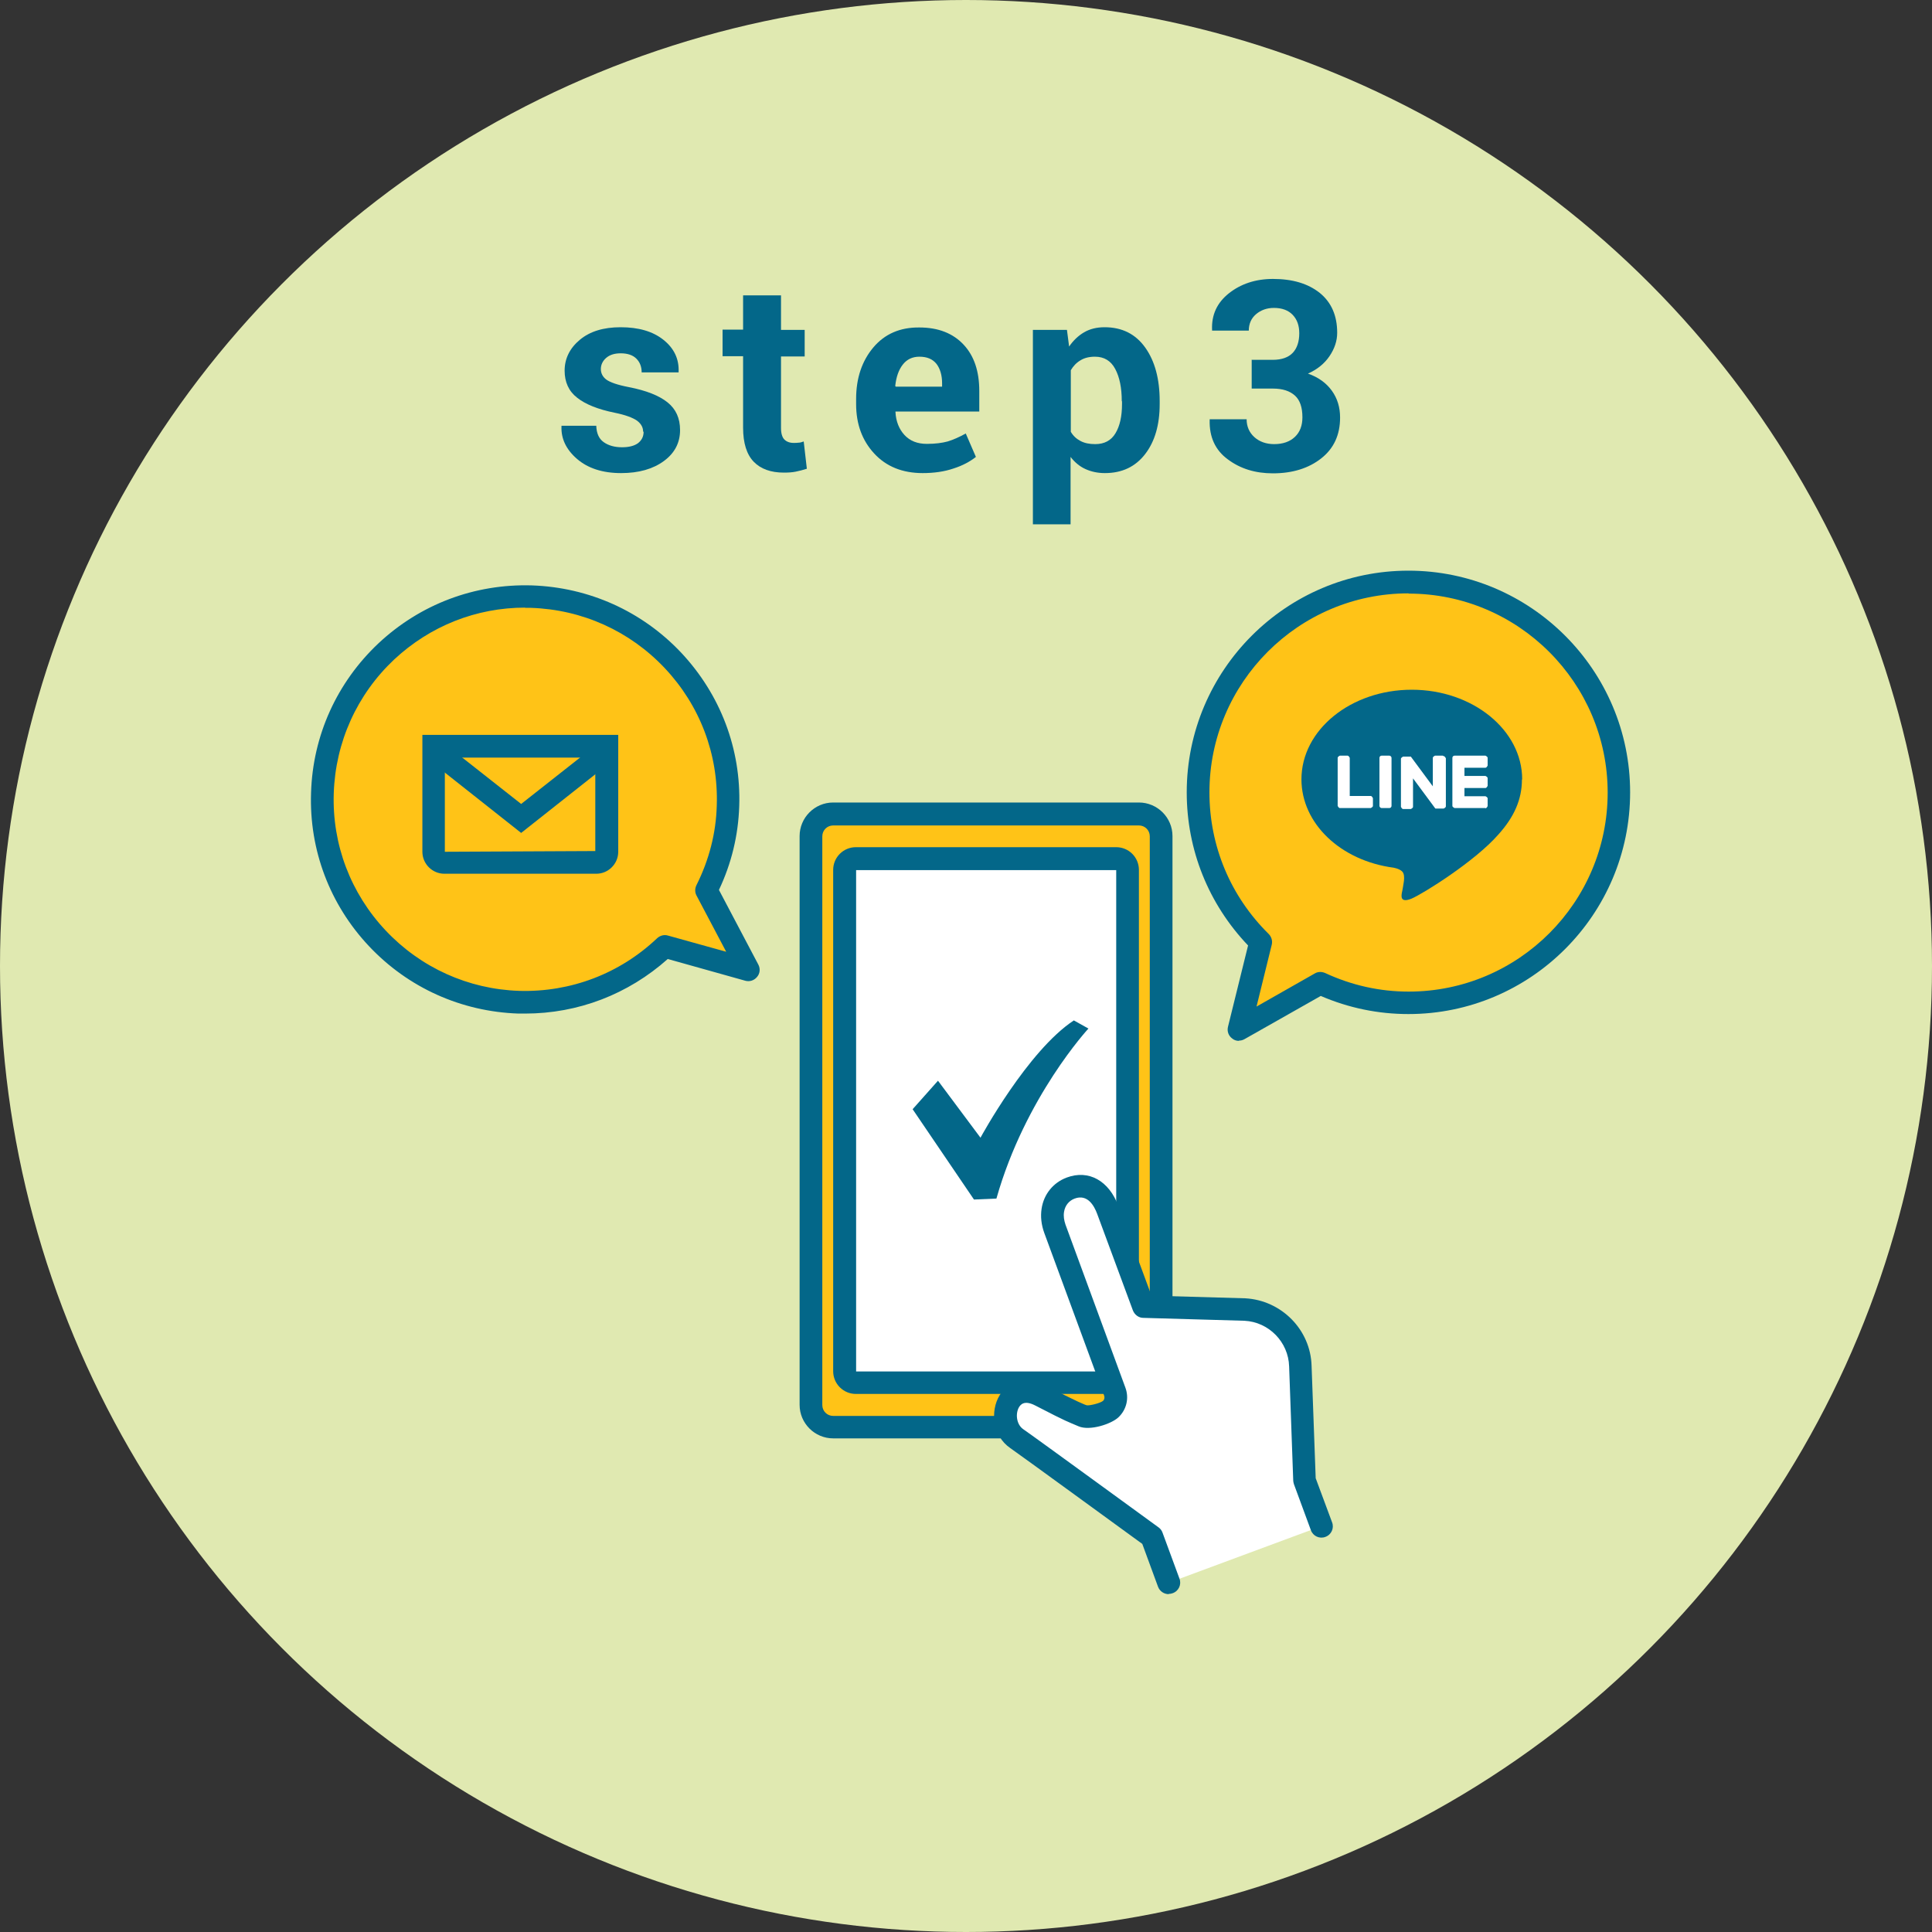 <svg viewBox="0 0 80 80" xmlns="http://www.w3.org/2000/svg"><rect x="0" y="0" width="80" height="80" fill="#333333" stroke="none"/><circle cx="40" cy="40" fill="#e0e9b1" r="40"/><g fill="#036789"><path d="m26.63 17.87c0-.17-.08-.32-.25-.45-.17-.12-.48-.24-.93-.33-.69-.14-1.21-.35-1.55-.62-.35-.27-.52-.65-.52-1.12 0-.5.21-.93.63-1.28s.98-.52 1.69-.52c.74 0 1.33.17 1.77.52s.65.79.63 1.32v.03h-1.53c0-.23-.07-.42-.22-.57s-.37-.22-.65-.22c-.25 0-.45.06-.6.19-.14.12-.22.28-.22.46s.08.33.23.44.46.22.93.31c.72.14 1.25.35 1.6.63s.52.66.52 1.15c0 .52-.22.95-.67 1.28s-1.04.5-1.77.5c-.77 0-1.38-.2-1.83-.59s-.66-.84-.64-1.34v-.03h1.44c.01.31.11.54.31.68s.45.21.76.21c.29 0 .51-.06.66-.17.15-.12.23-.27.23-.47z"/><path d="m32.34 12.24v1.42h.98v1.1h-.98v2.96c0 .23.05.39.14.48s.22.14.38.14c.08 0 .15 0 .21-.01.06 0 .13-.02.21-.05l.13 1.13c-.16.05-.31.09-.46.12s-.31.04-.49.04c-.54 0-.96-.15-1.25-.45s-.44-.77-.44-1.41v-2.96h-.85v-1.1h.85v-1.42h1.57z"/><path d="m38.21 19.59c-.84 0-1.51-.27-2.01-.81s-.75-1.22-.75-2.05v-.21c0-.86.24-1.57.71-2.13s1.11-.84 1.91-.83c.78 0 1.39.24 1.83.71s.65 1.11.65 1.92v.85h-3.47v.03c.02.38.15.7.37.94.23.25.54.37.93.37.35 0 .64-.04.86-.1.23-.07.48-.18.75-.33l.42.97c-.24.19-.55.36-.93.48-.38.13-.81.19-1.28.19zm-.14-4.82c-.29 0-.52.11-.69.33s-.27.51-.31.88l.02.03h1.92v-.14c0-.33-.08-.6-.23-.8-.16-.2-.39-.3-.71-.3z"/><path d="m48.02 16.73c0 .86-.2 1.55-.6 2.07s-.95.79-1.67.79c-.3 0-.57-.06-.81-.17s-.44-.28-.61-.5v2.79h-1.56v-8.05h1.41l.09.69c.17-.25.38-.45.62-.59s.52-.21.85-.21c.72 0 1.28.28 1.68.84s.6 1.3.6 2.22v.11zm-1.57-.12c0-.55-.09-.99-.27-1.33s-.46-.51-.84-.51c-.24 0-.44.05-.6.15-.17.1-.3.24-.4.41v2.55c.1.17.23.29.4.38s.37.13.61.13c.38 0 .66-.15.84-.45s.27-.7.27-1.21v-.11z"/><path d="m51.82 14.9h.88c.37 0 .65-.1.83-.29s.27-.47.27-.81c0-.32-.09-.57-.27-.76s-.44-.29-.78-.29c-.29 0-.54.09-.74.26s-.3.4-.3.68h-1.52v-.03c-.03-.61.2-1.12.69-1.51s1.1-.6 1.83-.6c.81 0 1.45.19 1.94.58.48.39.72.94.72 1.65 0 .34-.11.66-.32.97s-.51.55-.89.72c.43.15.76.39.99.71s.34.69.34 1.11c0 .72-.26 1.28-.78 1.69s-1.19.62-2 .62c-.73 0-1.35-.19-1.87-.58-.52-.38-.77-.93-.75-1.63v-.03h1.53c0 .3.11.55.32.74s.49.29.82.29c.36 0 .65-.1.86-.3s.31-.47.31-.81c0-.41-.1-.71-.31-.9s-.51-.29-.91-.29h-.88v-1.18z"/></g><rect fill="#ffc317" height="25.39" rx=".92" width="14.5" x="33.58" y="33.71"/><path d="m47.16 59.56h-12.66c-.76 0-1.39-.62-1.39-1.39v-23.55c0-.76.62-1.39 1.39-1.39h12.66c.76 0 1.39.62 1.39 1.39v23.55c0 .76-.62 1.39-1.39 1.39zm-12.66-25.38c-.25 0-.45.2-.45.45v23.55c0 .25.2.45.45.45h12.66c.25 0 .45-.2.45-.45v-23.55c0-.25-.2-.45-.45-.45z" fill="#036789"/><rect fill="#fff" height="21.69" rx=".47" width="11.71" x="34.98" y="35.55"/><path d="m46.22 57.72h-10.78c-.52 0-.94-.42-.94-.94v-20.76c0-.52.42-.94.94-.94h10.78c.52 0 .94.42.94.94v20.76c0 .52-.42.94-.94.94zm0-.94s0 0 0 0zm0-20.75h-10.77s0 20.76 0 20.76h10.77z" fill="#036789"/><path d="m54.7 63.2-.7-1.9-.17-4.73c-.04-1.26-1.04-2.28-2.3-2.35l-4.2-.12-1.48-4c-.27-.72-.82-1.17-1.53-.9-.41.15-.68.49-.74.92-.04.27 0 .52.09.77.06.16.11.32.17.47l2.31 6.27c.09.26.03.54-.17.73s-.89.39-1.14.28c0 0-.35-.12-1.76-.85s-1.9 1.16-.99 1.79c.51.35 5.6 4.06 5.6 4.06l.7 1.9" fill="#fff"/><path d="m48.39 66.01c-.19 0-.37-.12-.44-.31l-.65-1.77c-.76-.55-5.02-3.66-5.47-3.97-.74-.51-.83-1.54-.44-2.18.3-.5.97-.9 1.91-.41 1.32.69 1.68.82 1.7.82.13.02.56-.09.67-.18.06-.05.08-.14.05-.22l-2.48-6.74c-.12-.33-.16-.67-.11-1 .09-.6.48-1.08 1.04-1.29.91-.34 1.75.13 2.14 1.18l1.37 3.71 3.88.11c1.5.08 2.71 1.3 2.75 2.8l.17 4.65.68 1.83c.09.24-.03.51-.28.6-.24.09-.51-.03-.6-.28l-.7-1.9s-.03-.1-.03-.15l-.17-4.73c-.03-1.01-.84-1.84-1.85-1.89l-4.19-.12c-.19 0-.36-.13-.43-.31l-1.48-4c-.12-.32-.39-.83-.93-.63-.24.09-.4.29-.44.55-.03.18 0 .35.06.53l2.48 6.75c.16.43.05.91-.29 1.23-.3.28-1.19.57-1.65.37s-.4-.14-1.79-.86c-.48-.25-.62-.01-.67.06-.16.26-.12.72.17.92.51.35 5.4 3.92 5.61 4.07.07.05.13.13.16.22l.7 1.9c.09.24-.03.51-.28.6-.05.02-.11.03-.16.03z" fill="#036789"/><path d="m44.47 42.25c-1.92 1.26-3.87 4.86-3.87 4.86l-1.76-2.36-1.05 1.18 2.54 3.74.93-.04c1.19-4.21 3.81-7.04 3.81-7.04l-.61-.34z" fill="#036789"/><path d="m58.31 24.1c-4.81 0-8.71 3.9-8.71 8.71 0 2.42.99 4.62 2.59 6.2l-.89 3.62 3.36-1.91c1.11.52 2.35.81 3.65.81 4.81 0 8.71-3.9 8.71-8.71s-3.9-8.71-8.71-8.71z" fill="#ffc317"/><path d="m51.3 43.1c-.1 0-.2-.03-.28-.1-.15-.11-.22-.3-.17-.49l.83-3.36c-1.64-1.72-2.54-3.96-2.54-6.34 0-5.06 4.12-9.18 9.18-9.18s9.18 4.12 9.18 9.18-4.12 9.18-9.18 9.18c-1.25 0-2.47-.25-3.63-.75l-3.16 1.79c-.07.04-.15.06-.23.06zm7.02-18.53c-4.55 0-8.24 3.7-8.24 8.24 0 2.22.87 4.3 2.45 5.86.12.12.17.29.13.45l-.63 2.56 2.41-1.37c.13-.08.29-.08.43-.02 1.1.51 2.26.77 3.46.77 4.55 0 8.24-3.7 8.24-8.24s-3.7-8.24-8.24-8.24z" fill="#036789"/><path d="m13.35 32.84c-.15 4.64 3.5 8.52 8.14 8.66 2.34.07 4.48-.82 6.05-2.31l3.46.97-1.74-3.3c.53-1.06.85-2.24.89-3.5.15-4.64-3.5-8.52-8.14-8.66-4.64-.15-8.52 3.5-8.66 8.14z" fill="#ffc317"/><path d="m21.76 41.97c-.1 0-.19 0-.29 0-2.37-.08-4.57-1.07-6.19-2.79s-2.48-3.98-2.4-6.35h.47s-.47 0-.47 0c.07-2.37 1.07-4.57 2.79-6.19 1.73-1.62 3.98-2.47 6.35-2.4 2.37.08 4.57 1.07 6.19 2.79 1.62 1.73 2.48 3.98 2.4 6.35-.04 1.21-.32 2.37-.84 3.47l1.63 3.09c.09.17.07.37-.05.51-.12.15-.31.21-.49.16l-3.21-.9c-1.64 1.46-3.71 2.26-5.91 2.26zm-.01-16.81c-2.03 0-3.94.76-5.43 2.15-1.54 1.45-2.43 3.42-2.5 5.54s.7 4.14 2.15 5.68 3.42 2.43 5.53 2.5c2.13.06 4.16-.71 5.71-2.18.12-.11.29-.16.45-.11l2.41.67-1.23-2.33c-.07-.13-.07-.29 0-.43.52-1.04.81-2.15.84-3.3.07-2.12-.7-4.14-2.15-5.68s-3.42-2.43-5.54-2.5c-.08 0-.17 0-.25 0z" fill="#036789"/><path d="m24.68 36.18h-6.28c-.5 0-.91-.41-.91-.91v-4.84h8.11v4.84c0 .5-.41.91-.91.91zm-6.26-4.81v3.9l6.23-.03v-3.87z" fill="#036789"/><path d="m21.58 34.49-3.92-3.1.58-.73 3.34 2.63 3.34-2.63.58.73z" fill="#036789"/><path d="m63.03 32.27c0-2.04-2.05-3.71-4.57-3.71s-4.57 1.66-4.57 3.71c0 1.83 1.62 3.37 3.82 3.66.15.03.35.1.4.23.05.12.03.3.01.41 0 0-.05.32-.07.39-.02.12-.09.45.4.25.49-.21 2.63-1.55 3.59-2.65.66-.73.98-1.46.98-2.28z" fill="#036789"/><path d="m61.51 33.46h-1.28s-.09-.04-.09-.09v-1.99c0-.05.04-.09.09-.09h1.28s.09.04.09.09v.32s-.04.09-.09.09h-.87v.34h.87s.09.04.09.09v.32s-.04.09-.09.09h-.87v.34h.87s.09.04.09.09v.32s-.04.09-.09.09z" fill="#fff"/><path d="m56.76 33.46s.09-.04.09-.09v-.32s-.04-.09-.09-.09h-.87v-1.58s-.04-.09-.09-.09h-.32s-.09.04-.09.09v1.99s.04.09.09.09z" fill="#fff"/><rect fill="#fff" height="2.17" rx=".09" width=".5" x="57.12" y="31.29"/><path d="m59.74 31.29h-.32s-.09.04-.09.09v1.18l-.91-1.23s0 0 0 0h-.32s-.09.04-.09.09v1.99s.04.09.09.09h.32s.09-.04.09-.09v-1.18l.91 1.23s.01.02.02.02h.02.32s.09-.04.09-.09v-1.99s-.04-.09-.09-.09z" fill="#fff"/></svg>